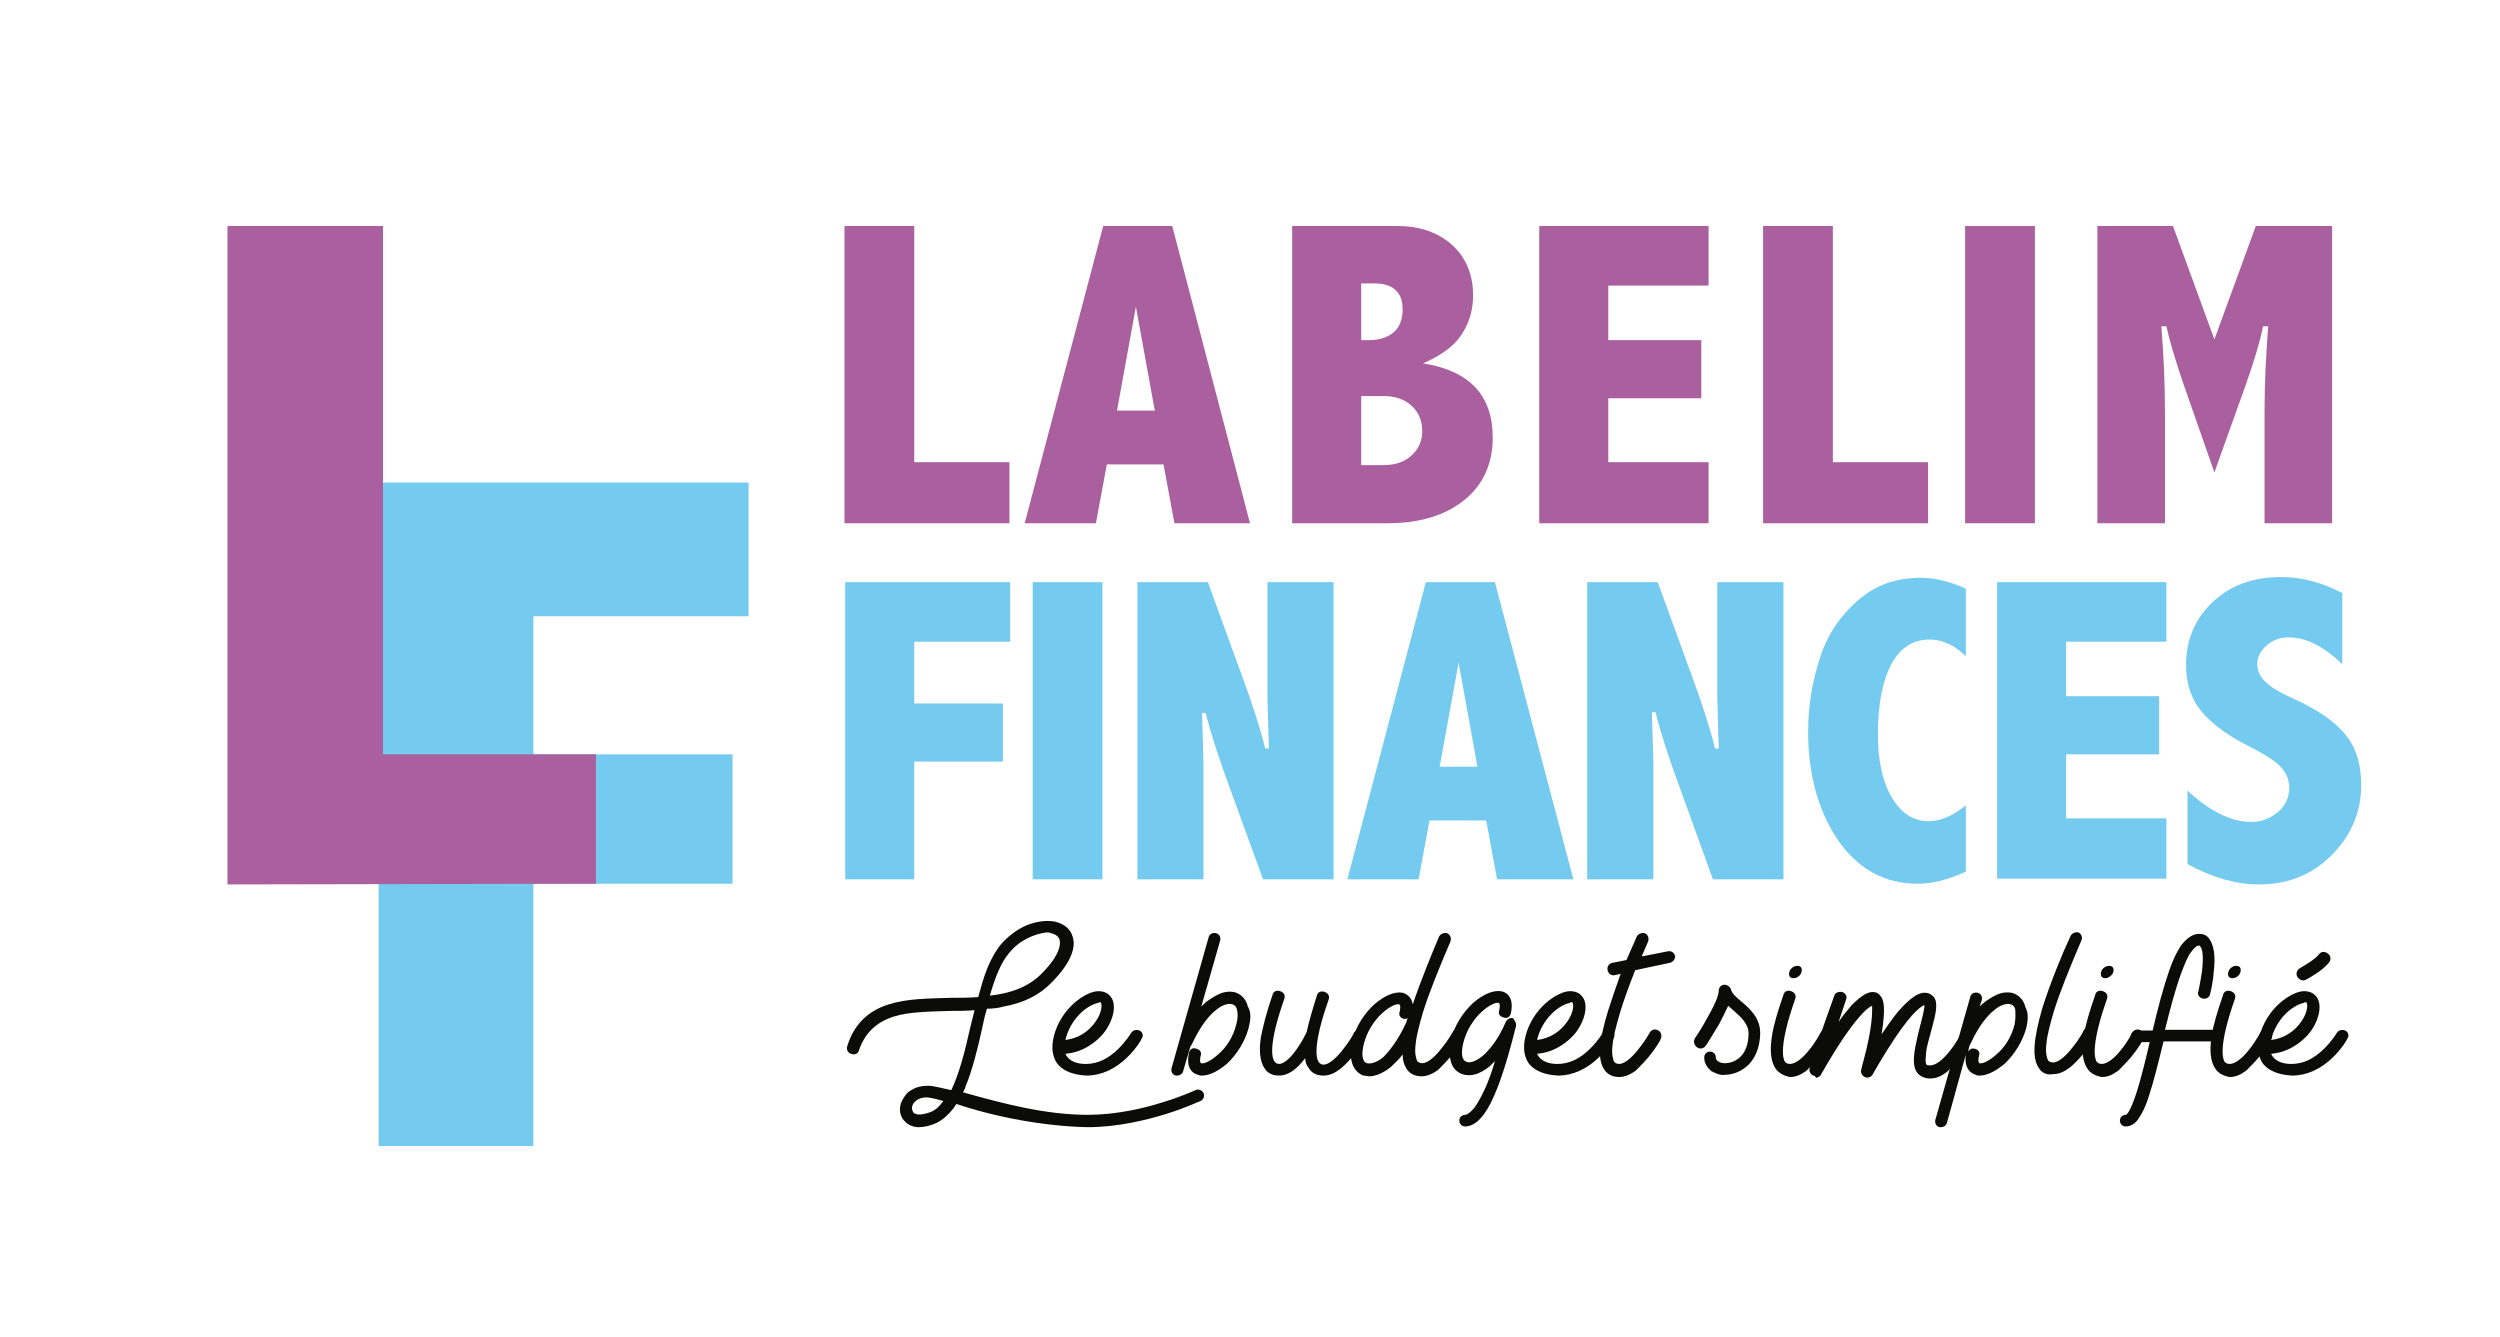 <?xml version="1.0" encoding="utf-8"?>
<!-- Generator: Adobe Illustrator 21.0.0, SVG Export Plug-In . SVG Version: 6.00 Build 0)  -->
<svg version="1.1" id="Calque_1" xmlns="http://www.w3.org/2000/svg" xmlns:xlink="http://www.w3.org/1999/xlink" x="0px" y="0px"
	 viewBox="0 0 344 184" style="enable-background:new 0 0 344 184;" xml:space="preserve">
<style type="text/css">
	.st0{fill:#AA5F9E;}
	.st1{fill:#74CBEF;}
	.st2{fill:#0B0B0A;}
</style>
<g>
	<path class="st0" d="M116.2,31.1h9.6v32.5h13.1V72h-22.7V31.1z"/>
	<path class="st0" d="M151.8,31.1h9.5L172,72h-10.4l-1.5-8.1h-7.8l-1.5,8.1h-9.8L151.8,31.1z M156.3,42.2l-2.6,14.3h5.2L156.3,42.2z
		"/>
	<path class="st0" d="M177.8,31.1h14.5c3.1,0,5.6,0.9,7.5,2.6c1.9,1.7,2.9,4.1,2.9,6.9c0,2.2-0.6,4-1.7,5.6
		c-1.1,1.6-2.9,2.8-5.2,3.8c3.2,0.5,5.6,1.6,7.2,3.3c1.6,1.7,2.4,4,2.4,6.9c0,3.6-1.3,6.5-3.9,8.6c-2.6,2.1-6.1,3.2-10.6,3.2h-13.1
		V31.1z M187.3,39v7.8h1.1c1.4,0,2.6-0.4,3.4-1.1c0.8-0.7,1.2-1.8,1.2-3.1c0-1.2-0.3-2.1-1-2.7c-0.6-0.6-1.6-0.9-2.9-0.9H187.3z
		 M187.3,54.4v9.6h3.1c1.5,0,2.8-0.4,3.8-1.3c1-0.9,1.5-2,1.5-3.4c0-1.4-0.5-2.6-1.5-3.5c-1-0.9-2.3-1.3-3.8-1.3H187.3z"/>
	<path class="st0" d="M211.8,31.1h23.3v8.2h-13.8v7.5h12.8v8h-12.8v8.8h13.8V72h-23.3V31.1z"/>
	<path class="st0" d="M242.6,31.1h9.6v32.5h13.1V72h-22.7V31.1z"/>
	<path class="st0" d="M270.4,31.1h9.6V72h-9.6V31.1z"/>
	<path class="st0" d="M288.6,31.1H299l5.7,15.6l5.7-15.6h10.5V72h-9.3V56.7c0-3.9,0.2-7.8,0.5-11.8h-0.7c-0.4,2-1.2,4.7-2.4,8.1
		L304.7,65L300.5,53c-1.2-3.5-2-6.2-2.4-8.1h-0.7c0.3,3.7,0.5,7.6,0.5,11.8V72h-9.3V31.1z"/>
</g>
<g>
	<path class="st1" d="M116.2,80.1h22.8v8.2h-13.2v8.5h12.2v8h-12.2V121h-9.5V80.1z"/>
	<path class="st1" d="M142.1,80.1h9.6V121h-9.6V80.1z"/>
	<path class="st1" d="M156.5,80.1h9.7l4.7,12.9c1.4,3.8,2.5,7.2,3.2,10h0.5l-0.2-6.9v-16h9.1V121h-9.7l-4.7-12.9
		c-1.4-3.8-2.5-7.2-3.2-10h-0.5l0.2,6.9V121h-9.1V80.1z"/>
	<path class="st1" d="M196.2,80.1h9.5l10.8,40.9H206l-1.5-8.1h-7.8l-1.5,8.1h-9.8L196.2,80.1z M200.7,91.2l-2.6,14.3h5.2L200.7,91.2
		z"/>
	<path class="st1" d="M218.4,80.1h9.7l4.7,12.9c1.4,3.8,2.5,7.2,3.2,10h0.5l-0.2-6.9v-16h9.1V121h-9.7L231,108
		c-1.4-3.8-2.5-7.2-3.2-10h-0.5l0.2,6.9V121h-9.1V80.1z"/>
	<path class="st1" d="M270.6,119.9c-2.4,1.1-4.6,1.7-6.7,1.7c-4.6,0-8.2-2-11-6c-2.7-4-4.1-9-4.1-14.9c0-3.7,0.6-7.1,1.7-10.4
		s3-5.9,5.4-7.9s5.2-2.9,8.4-2.9c1.9,0,4,0.5,6.2,1.5v9.3c-1.5-1.5-3.2-2.3-5-2.3c-2.2,0-4,1.1-5.2,3.3s-1.9,5.4-1.9,9.7
		c0,3.6,0.6,6.5,1.9,8.7c1.3,2.2,3,3.3,5.1,3.3c1.5,0,3.3-0.7,5.1-2.2V119.9z"/>
	<path class="st1" d="M274.8,80.1h23.3v8.2h-13.8v7.5h12.8v8h-12.8v8.8h13.8v8.3h-23.3V80.1z"/>
	<path class="st1" d="M300.9,108.7c3.1,2.9,6.1,4.4,8.9,4.4c1.4,0,2.6-0.5,3.7-1.4c1-0.9,1.5-2,1.5-3.3c0-1.1-0.4-2-1.1-2.8
		c-0.7-0.8-2.1-1.7-4.2-2.8c-2.9-1.4-5.1-3-6.6-4.7c-1.5-1.7-2.3-3.9-2.3-6.6c0-3.4,1.2-6.3,3.6-8.6c2.4-2.3,5.5-3.5,9.5-3.5
		c2.7,0,5.5,0.7,8.4,2.2v9.8c-2.6-2.5-5-3.7-7.4-3.7c-1.2,0-2.2,0.4-3,1.1s-1.3,1.6-1.3,2.5c0,1,0.4,1.8,1.1,2.5
		c0.7,0.7,2,1.5,3.8,2.3c3.1,1.4,5.4,2.9,7,4.7c1.6,1.8,2.4,4.2,2.4,7.2c0,3.8-1.4,7-4.1,9.7c-2.7,2.7-6,4-10,4
		c-3,0-6.3-0.9-9.8-2.8V108.7z"/>
</g>
<g>
	<path class="st2" d="M131.6,151.9l-0.4,0.6c-0.7,0.9-1.5,1.6-2.3,2c-0.9,0.4-1.7,0.6-2.5,0.6c-0.7,0-1.4-0.3-1.8-0.7
		c-0.8-0.7-1-1.9-0.5-2.9c0.3-0.6,0.7-1.2,1.3-1.5c0.6-0.4,1.4-0.6,2.3-0.6c0.7,0,1.8,0.3,3.2,0.6c1.1-2.3,1.9-5.4,2.6-8.6l0.6-2.4
		c-1.1,0.1-2.2,0.1-3.3,0.1c-2.9,0.1-5.7,0.1-7.9,0.8c-2.4,0.8-3.9,2.3-4.7,4.6c-0.1,0.5-0.6,0.7-1.1,0.5c-0.4-0.1-0.7-0.6-0.5-1.1
		c0.9-2.9,2.8-4.8,5.7-5.7c2.5-0.8,5.4-0.8,8.5-0.9c1.2,0,2.5,0,3.8-0.1c0.2-0.7,0.4-1.4,0.6-2.1c0.7-2.3,1.5-3.8,2.4-5
		c1-1.2,2.3-2.2,3.7-2.8c1.3-0.5,2.6-0.7,3.8-0.5c1.3,0.3,2.2,1,2.5,2.1c0.4,1.2,0.1,3.3-3,6.4c-1.6,1.6-3.7,2.7-6.5,3.2
		c-0.7,0.2-1.5,0.3-2.3,0.3c-0.3,1-0.5,1.9-0.7,2.9c-0.6,2.7-1.3,5.5-2.2,7.7c-0.1,0.3-0.2,0.6-0.4,0.9c5.7,1.6,11.4,3.1,17.2,3.1
		c3.9,0,7.7-0.9,10.2-1.7c2.7-0.8,4.6-1.7,4.6-1.7c0.4-0.2,0.9,0,1.1,0.4c0.2,0.4,0,0.9-0.4,1.1c-0.1,0-1.9,0.9-4.8,1.8
		c-2.6,0.8-6.6,1.8-10.7,1.8C143.8,155,136.9,153.7,131.6,151.9z M125.6,152c-0.2,0.4-0.1,0.8,0.1,1.1c0.4,0.4,1.3,0.3,2.4-0.1
		c0.7-0.3,1.2-0.8,1.7-1.5c-1-0.3-1.9-0.5-2.3-0.5h0C126.6,151,125.9,151.4,125.6,152z M138.8,131.2c-1.1,1.3-1.9,3.4-2.6,5.8
		c2.7-0.3,5.2-1.1,7.1-3c2.8-2.8,2.6-4.3,2.5-4.7c-0.2-0.6-0.8-0.8-1.2-0.9c-0.2-0.1-0.4-0.1-0.6-0.1
		C142.4,128.5,140.3,129.3,138.8,131.2z"/>
	<path class="st2" d="M145.6,146.5c-0.5-0.6-1-1.7-0.7-3.4c0.3-1.7,1.2-3.4,2.5-4.7c1.1-1.1,2.5-1.9,3.5-2c1-0.1,1.8,0.3,2.2,1.2
		c0.4,1,0.1,2.6-0.9,4.1c-0.6,0.9-1.5,1.7-2.5,2.3c-1,0.6-2,0.9-3.1,1c0.5,1.1,1.7,1.4,2.8,1.4c1.6,0,3.1-0.7,4.5-2.1
		c1.1-1.1,1.7-2.1,1.7-2.1c0.2-0.4,0.7-0.6,1.2-0.4c0.4,0.2,0.6,0.7,0.3,1.1c0,0.1-0.7,1.3-1.9,2.5c-1.7,1.7-3.7,2.6-5.7,2.6
		C147.7,147.9,146.4,147.4,145.6,146.5z M151.1,138c-0.5,0.1-1.5,0.5-2.5,1.5c-1,1-1.7,2.3-2,3.6c1.7-0.2,3.2-1.1,4.2-2.6
		c0.7-1,0.9-2.1,0.7-2.5c0-0.1-0.1-0.1-0.3-0.1C151.2,138,151.2,138,151.1,138z"/>
	<path class="st2" d="M171.8,141.5c-0.5,1.8-1.6,3.6-3,4.9c-1.2,1-2.4,1.6-3.4,1.6c-0.2,0-0.4,0-0.5-0.1c-0.5-0.1-1.8-0.6-1.3-3
		c0.1-0.5,0.5-0.8,1-0.6c0.5,0.1,0.8,0.5,0.6,1c-0.1,0.6-0.1,0.8,0,0.9c0,0.1,0.1,0.1,0.1,0.1c0.3,0.1,1.2-0.2,2.3-1.2
		c1.2-1,2.1-2.5,2.5-4.1c0.3-1.1,0.2-1.7,0.1-2.1c-0.1-0.4-0.3-0.6-0.6-0.7c-0.6-0.2-1.5,0.1-2.3,0.8c-0.9,0.7-2.1,2.1-3.3,4.7
		c-0.1,0.1-0.1,0.2-0.2,0.3l-1,3.4c-0.1,0.4-0.5,0.6-0.8,0.6c-0.1,0-0.1,0-0.2,0c-0.5-0.1-0.7-0.6-0.6-1l5.1-18
		c0.1-0.5,0.6-0.7,1-0.6c0.5,0.1,0.7,0.6,0.6,1l-2.6,9.1c0.3-0.3,0.6-0.6,0.9-0.8c0.7-0.5,1.4-0.9,2-1.1c0.7-0.2,1.4-0.2,1.9,0
		c0.8,0.3,1.4,1,1.6,1.9C172.2,139.3,172.1,140.3,171.8,141.5z"/>
	<path class="st2" d="M187.8,142.9c0,0.1-0.7,1.3-1.7,2.5c-0.6,0.7-1.2,1.3-1.7,1.7c-0.8,0.6-1.5,0.9-2.3,0.9c-1.1,0-1.7-0.5-2-1
		c-0.3-0.4-0.5-0.8-0.5-1.4c-1.2,1.6-2.4,2.4-3.6,2.4c-1.1,0-1.7-0.5-2-1c-0.6-0.9-0.8-2.3-0.5-4.3c0.3-1.5,0.8-3.5,1.6-5.8
		c0.1-0.5,0.6-0.7,1.1-0.5c0.5,0.2,0.7,0.6,0.5,1.1c-2.2,6.3-1.7,8.1-1.3,8.6c0.1,0.1,0.3,0.3,0.6,0.3c0.6,0,1.5-0.7,2.4-2
		c0.8-1.1,1.3-2.2,1.3-2.2c0-0.1,0.1-0.1,0.1-0.2c0.3-1.4,0.8-3.1,1.4-5c0.1-0.5,0.6-0.7,1.1-0.5c0.5,0.2,0.7,0.6,0.5,1.1
		c-2.2,6.3-1.7,8.1-1.3,8.6c0.1,0.1,0.3,0.3,0.6,0.3c0.7,0,1.7-0.8,2.7-2.1c0.9-1.1,1.5-2.2,1.5-2.3c0.3-0.4,0.8-0.5,1.2-0.3
		C187.9,141.9,188,142.4,187.8,142.9z"/>
	<path class="st2" d="M201.3,142.9c0,0.1-0.7,1.3-1.7,2.5c-0.6,0.7-1.2,1.3-1.7,1.8c-0.8,0.6-1.6,0.9-2.3,0.9
		c-1.2,0-1.8-0.6-2.1-1.1c-0.3-0.5-0.5-1.1-0.5-1.9c-0.5,0.7-1.1,1.2-1.6,1.7c-0.6,0.5-1.3,0.9-1.9,1.1c-0.3,0.1-0.7,0.2-1,0.2
		c-0.3,0-0.6-0.1-0.9-0.1c-0.8-0.3-1.4-1-1.6-1.9c-0.2-0.8-0.2-1.9,0.1-3c0.5-1.9,1.6-3.6,3-4.9c1.4-1.2,2.8-1.8,3.9-1.6
		c0.3,0.1,1.2,0.4,1.4,1.6c1.1-3.3,2.6-6.9,3.6-9.3c0.2-0.4,0.7-0.6,1.1-0.5c0.5,0.2,0.6,0.7,0.5,1.1c-1.7,4-3,7.2-3.8,9.8
		c-0.5,1.7-0.9,3.2-1,4.3c-0.2,1.5,0.1,2.1,0.2,2.4c0.1,0.1,0.3,0.3,0.7,0.3c0.7,0,1.7-0.8,2.7-2.1c0.9-1.1,1.5-2.2,1.5-2.2
		c0.2-0.4,0.7-0.6,1.2-0.3C201.4,141.9,201.5,142.5,201.3,142.9z M193.5,140.7C193.5,140.6,193.5,140.6,193.5,140.7
		c0.1-0.3,0.1-0.4,0.2-0.6c-0.2,0.1-0.3,0.1-0.5,0.1c-0.5-0.1-0.8-0.5-0.6-1c0.1-0.6,0.1-0.8,0-0.9c0-0.1,0-0.1-0.1-0.1
		c-0.3-0.1-1.2,0.2-2.3,1.2c-1.2,1.1-2.1,2.6-2.5,4.1c-0.4,1.5-0.3,2.6,0.4,2.8c0.4,0.1,1.2,0,2.2-0.8
		C191.1,144.7,192.3,143.3,193.5,140.7z"/>
	<path class="st2" d="M208.6,141.2c-0.6,2.4-1.5,5.8-2.6,8.6c-0.6,1.5-1.2,2.7-1.8,3.5c-0.8,1.1-1.7,1.7-2.6,1.7
		c-0.5,0-0.8-0.4-0.8-0.8c0-0.5,0.4-0.8,0.8-0.8c0.3,0,0.8-0.4,1.3-1c0.5-0.7,1.1-1.8,1.7-3.2c0.4-1,0.8-2.1,1.1-3.2
		c-0.3,0.3-0.5,0.5-0.7,0.7c-0.6,0.5-1.3,0.9-1.9,1.1c-0.7,0.2-1.3,0.2-1.9,0c-0.8-0.3-1.4-0.9-1.6-1.9c-0.2-0.8-0.2-1.9,0.1-3
		c0.5-1.9,1.6-3.6,3-4.9c1.4-1.2,2.8-1.8,3.9-1.6c0.5,0.1,1.8,0.6,1.3,3c-0.1,0.5-0.5,0.8-1,0.6c-0.5-0.1-0.8-0.5-0.6-1
		c0.1-0.6,0.1-0.8,0-0.9c0-0.1-0.1-0.1-0.1-0.1c-0.3-0.1-1.2,0.2-2.3,1.2c-1.2,1.1-2.1,2.6-2.5,4.1c-0.4,1.5-0.3,2.6,0.4,2.8
		c0.4,0.2,1.2,0,2.2-0.8c0.8-0.7,2.1-2.1,3.2-4.7c0.2-0.4,0.6-0.6,1-0.5C208.4,140.4,208.7,140.8,208.6,141.2z"/>
	<path class="st2" d="M210.5,146.5c-0.5-0.6-1-1.7-0.7-3.4c0.3-1.7,1.2-3.4,2.5-4.7c1.1-1.1,2.5-1.9,3.5-2c1-0.1,1.8,0.3,2.2,1.2
		c0.4,1,0.1,2.6-0.9,4.1c-0.6,0.9-1.5,1.7-2.5,2.3c-1,0.6-2,0.9-3.1,1c0.5,1.1,1.7,1.4,2.8,1.4c1.6,0,3.1-0.7,4.5-2.1
		c1.1-1.1,1.7-2.1,1.7-2.1c0.2-0.4,0.7-0.6,1.2-0.4c0.4,0.2,0.6,0.7,0.3,1.1c0,0.1-0.7,1.3-1.9,2.5c-1.7,1.7-3.7,2.6-5.7,2.6
		C212.6,147.9,211.3,147.4,210.5,146.5z M216,138c-0.5,0.1-1.5,0.5-2.5,1.5c-1,1-1.7,2.3-2,3.6c1.7-0.2,3.2-1.1,4.2-2.6
		c0.7-1,0.9-2.1,0.7-2.5c0-0.1-0.1-0.1-0.3-0.1C216.1,138,216.1,138,216,138z"/>
	<path class="st2" d="M229.7,132.5l-4.7,1c-0.9,2.3-1.6,4.2-2.1,5.9c-0.5,1.7-0.9,3.2-1,4.3c-0.2,1.5,0.1,2.1,0.2,2.4
		c0.1,0.1,0.3,0.3,0.7,0.3c0.7,0,1.7-0.8,2.7-2.1c0.9-1.1,1.5-2.2,1.5-2.2c0.2-0.4,0.7-0.6,1.2-0.3c0.4,0.2,0.5,0.8,0.3,1.2
		c0,0.1-0.7,1.3-1.7,2.5c-0.6,0.7-1.2,1.3-1.7,1.8c-0.8,0.6-1.6,0.9-2.3,0.9c-1.2,0-1.8-0.6-2.1-1.1c-0.9-1.4-0.7-3.9,0.6-8.1
		c0.5-1.6,1.1-3.3,1.7-5l-0.9,0.2H222c-0.4,0-0.7-0.3-0.8-0.7c-0.1-0.5,0.2-0.9,0.6-1l2-0.4c0.5-1.2,1-2.2,1.4-3.2
		c0.2-0.4,0.7-0.6,1.1-0.5c0.5,0.2,0.6,0.7,0.5,1.1l-0.9,2.1l3.6-0.7c0.5-0.1,0.9,0.2,1,0.7C230.5,132,230.2,132.4,229.7,132.5z"/>
	<path class="st2" d="M235.5,147.4c-0.6-0.5-1-1.1-1-1.9c0-0.5,0.4-0.8,0.8-0.8c0.5,0,0.8,0.4,0.8,0.8c0,0.6,0.8,0.8,1.2,0.8
		c0.8,0,1.6-0.3,2.2-0.9c0.7-0.7,1.1-1.8,1.1-3.2c0-1.3-1-2.2-2-3.1l-0.8-0.7c-0.3,0.6-0.7,1.5-1.3,2.6c-0.9,1.5-1.7,2.8-1.8,2.9
		c-0.3,0.4-0.8,0.5-1.2,0.2c-0.4-0.3-0.5-0.8-0.3-1.2c0,0,0.9-1.3,1.7-2.8c1.5-2.6,1.6-3.5,1.6-3.8c0-0.4,0.3-0.8,0.8-0.8
		c0.4,0,0.8,0.3,0.9,0.7c0.1,0.5,0.7,1,1.4,1.6c1.2,1,2.6,2.3,2.6,4.3c0,2.3-0.9,3.7-1.6,4.4c-0.9,0.9-2.1,1.4-3.4,1.4
		C236.8,148,236.1,147.7,235.5,147.4z"/>
	<path class="st2" d="M244.3,147c-0.6-0.9-0.8-2.3-0.5-4.3c0.2-1.5,0.8-3.5,1.6-5.8c0.1-0.5,0.6-0.7,1.1-0.5
		c0.5,0.2,0.7,0.6,0.5,1.1c-2.2,6.3-1.7,8.1-1.4,8.6c0.1,0.1,0.3,0.3,0.7,0.3c0.7,0,1.7-0.7,2.7-2c0.9-1.1,1.5-2.3,1.5-2.3
		c0.2-0.4,0.8-0.6,1.2-0.3c0.4,0.2,0.6,0.8,0.3,1.2c0,0.1-0.7,1.3-1.7,2.5c-0.6,0.7-1.2,1.3-1.7,1.8c-0.8,0.6-1.5,0.9-2.3,0.9
		C245.3,148,244.6,147.5,244.3,147z M246.8,134.6c-0.5,0-0.7-0.3-0.6-0.8c0.1-0.5,0.6-0.9,1.1-0.9c0.5,0,0.7,0.3,0.6,0.8
		C247.8,134.2,247.3,134.6,246.8,134.6z"/>
	<path class="st2" d="M249.5,148c-0.4-0.2-0.6-0.6-0.5-1c0-0.1,1.5-4.8,3.4-10c0.1-0.4,0.6-0.6,1.1-0.5c0.5,0.2,0.7,0.6,0.5,1.1
		l-1,3c0.6-0.9,1.3-1.7,1.8-2.3c1.2-1.2,2.1-1.8,2.9-1.8c0.5,0,0.8,0.2,1.1,0.6c0.4,0.5,0.7,1.6,0.1,5.2l0.3-0.4
		c1-1.5,1.9-2.7,2.7-3.5c1.2-1.2,2.1-1.8,2.9-1.8c0.7,0,1,0.3,1.3,0.6c0.6,0.8,0.3,2.2-0.3,4.4l-0.3,1.1c-0.3,1.1-0.5,1.9-0.5,2.6
		c-0.1,0.8,0,1.1,0.1,1.2c0.1,0.1,0.3,0.1,0.5,0.1c0.7,0,1.7-0.7,2.7-2c0.9-1.1,1.5-2.3,1.5-2.3c0.2-0.4,0.8-0.6,1.2-0.3
		c0.4,0.2,0.6,0.8,0.3,1.2c-0.1,0.1-0.7,1.3-1.7,2.5c-0.6,0.7-1.2,1.3-1.7,1.8c-0.8,0.6-1.5,0.9-2.3,0.9c-0.8,0-1.4-0.3-1.8-0.8
		c-0.8-1.1-0.4-3,0.1-5.2l0.3-1.2c0.2-0.8,0.4-1.5,0.5-2.1c0.1-0.4,0.1-0.6,0.1-0.8c-0.3,0.1-1.5,0.7-4.1,4.6c-1.6,2.4-3,4.9-3,4.9
		c-0.2,0.4-0.7,0.6-1.1,0.4s-0.6-0.6-0.5-1c0.1-0.5,0.7-2.5,1.1-4.6c0.5-2.7,0.4-3.8,0.4-4.2c-0.5,0.2-1.6,1-4,4.5
		c-1.6,2.4-3,4.9-3,4.9c-0.1,0.3-0.5,0.5-0.7,0.5C249.7,148,249.6,148,249.5,148z"/>
	<path class="st2" d="M278.8,141.5c-0.5,1.8-1.6,3.6-3,4.9c-1.2,1-2.4,1.6-3.4,1.6c-0.2,0-0.4,0-0.5-0.1c-0.4-0.1-1.7-0.6-1.4-2.8
		l-2.6,9.4c-0.1,0.4-0.5,0.6-0.8,0.6c-0.1,0-0.1,0-0.2,0c-0.5-0.1-0.7-0.6-0.6-1l4.8-16.9c0.1-0.5,0.6-0.7,1-0.6
		c0.5,0.1,0.7,0.6,0.6,1l-0.3,0.9c0.3-0.3,0.5-0.5,0.8-0.7c0.7-0.5,1.4-0.9,2-1.1c0.7-0.2,1.4-0.2,1.9,0c0.8,0.3,1.4,1,1.6,1.9
		C279.1,139.3,279.1,140.3,278.8,141.5z M277.3,138.9c-0.1-0.4-0.3-0.6-0.6-0.7c-0.6-0.2-1.5,0.1-2.3,0.8c-0.9,0.7-2.1,2.1-3.3,4.7
		c0,0.1-0.1,0.1-0.1,0.2l-0.2,0.8c0.2-0.3,0.5-0.5,0.9-0.4c0.5,0.1,0.8,0.5,0.6,1c-0.1,0.6-0.1,0.8,0,0.9c0,0.1,0.1,0.1,0.1,0.1
		c0.3,0.1,1.2-0.2,2.3-1.2c1.2-1,2.1-2.5,2.5-4.1C277.4,140,277.3,139.3,277.3,138.9z"/>
	<path class="st2" d="M280.5,146.9c-0.9-1.4-0.7-3.9,0.5-8.1c1.1-3.5,2.7-7.4,3.9-10c0.2-0.4,0.7-0.6,1.1-0.5
		c0.4,0.2,0.6,0.7,0.4,1.1c-1.7,4-3,7.2-3.8,9.8c-0.5,1.7-0.9,3.2-1,4.3c-0.2,1.5,0.1,2.1,0.2,2.4c0.1,0.1,0.3,0.3,0.7,0.3
		c0.7,0,1.7-0.8,2.7-2.1c0.9-1.1,1.5-2.2,1.5-2.3c0.2-0.4,0.8-0.5,1.2-0.3c0.4,0.2,0.6,0.7,0.3,1.2c0,0.1-0.7,1.3-1.7,2.5
		c-0.6,0.7-1.2,1.3-1.7,1.7c-0.8,0.6-1.5,0.9-2.3,0.9C281.4,148,280.8,147.4,280.5,146.9z"/>
	<path class="st2" d="M287.2,147c-0.6-0.9-0.8-2.3-0.5-4.3c0.2-1.5,0.8-3.5,1.6-5.8c0.1-0.5,0.6-0.7,1.1-0.5
		c0.5,0.2,0.7,0.6,0.5,1.1c-2.2,6.3-1.7,8.1-1.4,8.6c0.1,0.1,0.3,0.3,0.7,0.3c0.7,0,1.7-0.7,2.7-2c0.9-1.1,1.5-2.3,1.5-2.3
		c0.2-0.4,0.8-0.6,1.2-0.3c0.4,0.2,0.6,0.8,0.3,1.2c0,0.1-0.7,1.3-1.7,2.5c-0.6,0.7-1.2,1.3-1.7,1.8c-0.8,0.6-1.5,0.9-2.3,0.9
		C288.1,148,287.5,147.5,287.2,147z M289.7,134.6c-0.5,0-0.7-0.3-0.6-0.8c0.1-0.5,0.6-0.9,1.1-0.9c0.5,0,0.7,0.3,0.6,0.8
		S290.1,134.6,289.7,134.6z"/>
	<path class="st2" d="M305.5,142.5c0,0.5-0.4,0.8-0.8,0.8h-7c-0.7,2.9-1.4,5.7-2.1,7.8c-0.4,1.2-0.8,2-1.2,2.6
		c-0.5,0.9-1.2,1.3-1.9,1.3c-0.5,0-0.8-0.4-0.8-0.8c0-0.5,0.4-0.8,0.8-0.8c0.1,0,0.6-0.3,1.5-3.1c0.6-1.9,1.2-4.3,1.8-6.9h-1.8
		c-0.5,0-0.8-0.4-0.8-0.8c0-0.5,0.4-0.8,0.8-0.8h2.2c0.7-3,1.5-6,2.3-8.3c0.5-1.5,1.1-2.6,1.6-3.4c0.8-1,1.6-1.6,2.5-1.6
		c0.6,0,1.1,0.2,1.4,0.7c0.6,0.8,0.9,2.3,0.6,4.6c-0.1,1.6-0.5,3-0.5,3c-0.1,0.5-0.6,0.7-1,0.6c-0.5-0.1-0.8-0.6-0.6-1
		c0,0,0.3-1.4,0.5-2.8c0.3-2.6-0.1-3.3-0.3-3.4c0-0.1-0.1-0.1-0.1-0.1c-0.3,0-0.7,0.3-1.1,0.9c-0.5,0.6-0.9,1.7-1.4,3
		c-0.8,2.2-1.5,4.9-2.2,7.7h6.6C305.2,141.6,305.5,142,305.5,142.5z"/>
	<path class="st2" d="M304.8,147c-0.6-0.9-0.8-2.3-0.5-4.3c0.2-1.5,0.8-3.5,1.6-5.8c0.1-0.5,0.6-0.7,1.1-0.5
		c0.5,0.2,0.7,0.6,0.5,1.1c-2.2,6.3-1.7,8.1-1.4,8.6c0.1,0.1,0.3,0.3,0.7,0.3c0.7,0,1.7-0.7,2.7-2c0.9-1.1,1.5-2.3,1.5-2.3
		c0.2-0.4,0.8-0.6,1.2-0.3c0.4,0.2,0.6,0.8,0.3,1.2c0,0.1-0.7,1.3-1.7,2.5c-0.6,0.7-1.2,1.3-1.7,1.8c-0.8,0.6-1.5,0.9-2.3,0.9
		C305.7,148,305.1,147.5,304.8,147z M307.2,134.6c-0.5,0-0.7-0.3-0.6-0.8c0.1-0.5,0.6-0.9,1.1-0.9c0.5,0,0.7,0.3,0.6,0.8
		S307.7,134.6,307.2,134.6z"/>
	<path class="st2" d="M311.5,146.5c-0.5-0.6-1-1.7-0.7-3.4c0.3-1.7,1.2-3.4,2.5-4.7c1.1-1.1,2.5-1.9,3.5-2c1-0.1,1.8,0.3,2.2,1.2
		c0.4,1,0.1,2.6-0.9,4.1c-0.6,0.9-1.5,1.7-2.5,2.3c-1,0.6-2,0.9-3.1,1c0.5,1.1,1.7,1.4,2.8,1.4c1.6,0,3.1-0.7,4.5-2.1
		c1.1-1.1,1.7-2.1,1.7-2.1c0.2-0.4,0.7-0.6,1.2-0.4c0.4,0.2,0.6,0.7,0.3,1.1c0,0.1-0.7,1.3-1.9,2.5c-1.7,1.7-3.7,2.6-5.7,2.6
		C313.6,147.9,312.3,147.4,311.5,146.5z M317,138c-0.5,0.1-1.5,0.5-2.5,1.5c-1,1-1.7,2.3-2,3.6c1.7-0.2,3.2-1.1,4.2-2.6
		c0.7-1,0.9-2.1,0.7-2.5c0-0.1-0.1-0.1-0.3-0.1C317.1,138,317,138,317,138z M316.1,134.4c-0.2-0.4-0.1-0.9,0.4-1.2
		c0.5-0.3,2.1-1.2,2.6-1.9c0.3-0.4,0.8-0.4,1.2-0.1c0.4,0.3,0.5,0.8,0.2,1.2c-0.9,1.2-3,2.3-3.2,2.4c-0.1,0.1-0.3,0.1-0.4,0.1
		C316.6,134.9,316.3,134.7,316.1,134.4z"/>
</g>
<g>
	<g>
		<path class="st1" d="M52.1,66.4H103v18.4H73.4v19h27.4v17.8H73.4v36.1H52.1V66.4z"/>
	</g>
	<g>
		<path class="st0" d="M31.4,31.1h21.3v72.7H82v17.8l-50.7,0.1V31.1z"/>
	</g>
</g>
</svg>
